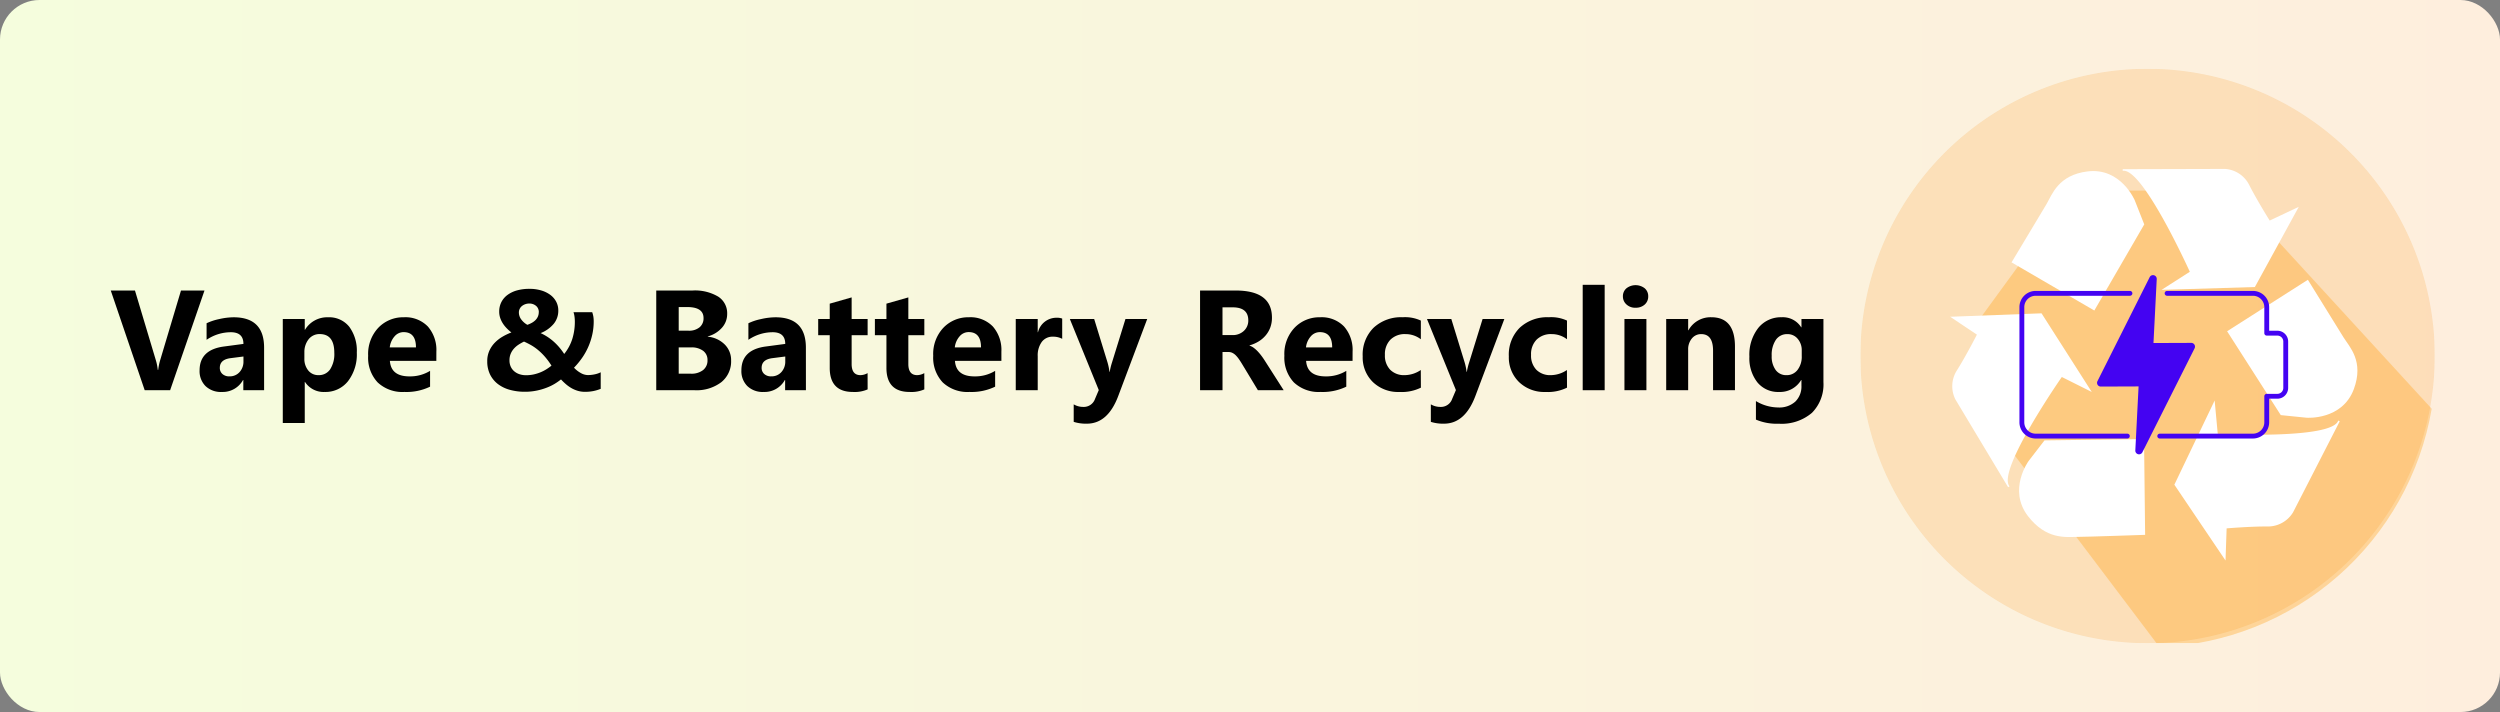 <svg xmlns="http://www.w3.org/2000/svg" xmlns:xlink="http://www.w3.org/1999/xlink" width="316" height="90" viewBox="0 0 316 90"><rect x="0" y="0" width="316" height="90" fill="#808080" stroke="none"/><defs><linearGradient id="a" x1="1" y1="0.5" x2="0" y2="0.5" gradientUnits="objectBoundingBox"><stop offset="0" stop-color="#feeedd"/><stop offset="1" stop-color="#f5fddd"/></linearGradient><clipPath id="b"><rect width="72.6" height="72.601" fill="none"/></clipPath><clipPath id="c"><rect width="72.601" height="72.601" fill="none"/></clipPath><clipPath id="e"><rect width="60.72" height="57.702" fill="none"/></clipPath><clipPath id="f"><path d="M78.575,43.273A36.315,36.315,0,0,1,44.166,73.4L25.039,48.075l-4.18-15.361,8.857-12.137S35.505,14.767,42.7,13.9s11.866,3.561,15.866,7.561Z" transform="translate(-20.859 -13.845)" fill="none"/></clipPath><clipPath id="g"><rect width="51.478" height="49.499" fill="#fff"/></clipPath><clipPath id="h"><rect width="33.968" height="22.652" fill="#4403f2"/></clipPath><clipPath id="j"><rect width="316" height="90"/></clipPath></defs><g id="i" clip-path="url(#j)"><g transform="translate(-13097 2425)"><g transform="translate(13059 -2655)"><rect width="316" height="90" rx="5" transform="translate(38 230)" fill="url(#a)"/><g transform="translate(-17448.244 1315.901)"><g transform="translate(17721.398 -1077.201)"><g clip-path="url(#b)"><g transform="translate(0 0)"><g clip-path="url(#c)"><g transform="translate(0 0)" opacity="0.25"><g transform="translate(0 0)"><g clip-path="url(#b)"><path d="M72.6,36.086V36.3c0,.421-.008.835-.023,1.248A36.324,36.324,0,0,1,39.079,72.5c-.541.038-1.083.068-1.632.083-.376.008-.759.015-1.143.015A36.3,36.3,0,1,1,72.6,36.086" transform="translate(0 0)" fill="#f7941d" opacity="0.77"/></g></g></g></g></g><g transform="translate(11.495 15.391)"><g transform="translate(0 0)" opacity="0.31" style="mix-blend-mode:multiply;isolation:isolate"><g clip-path="url(#e)"><g transform="translate(3.004 -1.85)"><g clip-path="url(#f)"><rect width="60.72" height="57.702" transform="translate(-3.004 1.851)" fill="#f90"/></g></g></g></g></g></g></g><g transform="translate(17732.744 -1064.549)"><g clip-path="url(#g)"><path d="M13.194,12l10.463,6.086L29.967,7.2,28.76,4.141S27.005,0,22.827.5c-3.742.448-4.508,2.938-5.212,4.13S13.194,12,13.194,12m37.455,2.2-10.21,6.506,6.785,10.6,3.272.331s4.479.338,5.957-3.6c1.316-3.53-.539-5.352-1.278-6.526S50.649,14.2,50.649,14.2M30.078,46.443l-.136-12.108L17.358,34.5l-2.009,2.609s-2.651,3.62-.084,6.957c2.3,2.985,4.744,2.642,6.132,2.635s8.68-.26,8.68-.26" transform="translate(-5.434 -0.188)" fill="#fff"/><path d="M21.811.036,34.745,0a3.691,3.691,0,0,1,3.038,1.994c.983,1.945,2.606,4.533,2.606,4.533l3.677-1.736L38.515,14.928l-11.793.358L30.293,13S24.323-.22,21.811.243ZM49.243,31.9l-5.9,11.505a3.711,3.711,0,0,1-3.17,1.791c-2.181-.02-5.227.239-5.227.239l-.14,4.062-6.467-9.584,5.093-10.643.391,4.22s14.486.76,15.229-1.686ZM7.326,40.231.668,29.146a3.71,3.71,0,0,1,.155-3.635c1.168-1.84,2.557-4.565,2.557-4.565L0,18.686l11.549-.435L17.9,28.193,14.114,26.3S5.822,38.2,7.507,40.121Z" fill="#fff"/></g></g><g transform="translate(17741.5 -1051.126)"><g clip-path="url(#h)"><path d="M395.014,62.525H383.235a.307.307,0,0,1,0-.614h11.779a1.439,1.439,0,0,0,1.437-1.437v-3.29a.307.307,0,0,1,.307-.307H398.1a.751.751,0,0,0,.75-.75V50.265a.751.751,0,0,0-.75-.75h-1.343a.307.307,0,0,1-.307-.307v-3.29a1.439,1.439,0,0,0-1.437-1.437h-10.85a.307.307,0,1,1,0-.614h10.85a2.053,2.053,0,0,1,2.051,2.051V48.9H398.1a1.366,1.366,0,0,1,1.364,1.364v5.862a1.366,1.366,0,0,1-1.364,1.364h-1.036v2.983a2.053,2.053,0,0,1-2.051,2.051" transform="translate(-365.497 -41.87)" fill="#4403f2"/><path d="M13.641,62.525H2.051A2.053,2.053,0,0,1,0,60.474V45.918a2.053,2.053,0,0,1,2.051-2.051H13.969a.307.307,0,1,1,0,.614H2.051A1.439,1.439,0,0,0,.614,45.918V60.474a1.439,1.439,0,0,0,1.437,1.437h11.59a.307.307,0,0,1,0,.614" transform="translate(0 -41.87)" fill="#4403f2"/><path d="M220.374,22.154l.412-8.086-4.775.018a.472.472,0,0,1-.424-.684l6.6-13.142a.472.472,0,0,1,.893.236l-.412,8.086,4.775-.018a.472.472,0,0,1,.424.684l-6.6,13.142a.472.472,0,0,1-.894-.236" transform="translate(-205.725 0.001)" fill="#4403f2"/></g></g></g></g><g transform="translate(-444 -115)"><path d="M11.848.721l-4.342,12.6H4.289L0,.721H3.059L5.687,9.492a6.389,6.389,0,0,1,.255,1.257h.052a7.175,7.175,0,0,1,.273-1.292L8.877.721Z" transform="translate(13555 -2274)"/><path d="M19.383,13.324H16.755V12.032H16.72a2.932,2.932,0,0,1-2.68,1.512,2.8,2.8,0,0,1-2.061-.743,2.659,2.659,0,0,1-.752-1.982q0-2.619,3.1-3.023l2.443-.325q0-1.478-1.6-1.477a5.464,5.464,0,0,0-3.058.958V4.86A6.875,6.875,0,0,1,13.7,4.333a8.36,8.36,0,0,1,1.833-.228q3.849,0,3.849,3.84Zm-2.61-3.656V9.062l-1.635.21q-1.353.177-1.353,1.222a1.011,1.011,0,0,0,.329.778,1.263,1.263,0,0,0,.892.3,1.645,1.645,0,0,0,1.275-.54,1.954,1.954,0,0,0,.492-1.367" transform="translate(13555 -2274)"/><path d="M24.556,12.278h-.035v5.186H21.744V4.324h2.777V5.678h.035a3.266,3.266,0,0,1,2.892-1.573,3.248,3.248,0,0,1,2.7,1.2A5.1,5.1,0,0,1,31.1,8.569a5.54,5.54,0,0,1-1.112,3.613,3.625,3.625,0,0,1-2.957,1.362,2.8,2.8,0,0,1-2.479-1.266m-.079-3.691v.721a2.289,2.289,0,0,0,.492,1.52,1.6,1.6,0,0,0,1.292.589,1.7,1.7,0,0,0,1.472-.733A3.545,3.545,0,0,0,28.256,8.6q0-2.373-1.845-2.373a1.733,1.733,0,0,0-1.393.645,2.577,2.577,0,0,0-.541,1.71" transform="translate(13555 -2274)"/><path d="M41.153,9.615H35.282q.141,1.961,2.47,1.96a4.819,4.819,0,0,0,2.61-.7v2a6.861,6.861,0,0,1-3.243.668,4.569,4.569,0,0,1-3.384-1.208,4.567,4.567,0,0,1-1.2-3.371,4.818,4.818,0,0,1,1.3-3.551,4.333,4.333,0,0,1,3.2-1.31,3.935,3.935,0,0,1,3.046,1.169,4.506,4.506,0,0,1,1.076,3.173Zm-2.575-1.7q0-1.934-1.564-1.934a1.494,1.494,0,0,0-1.156.554,2.511,2.511,0,0,0-.593,1.38Z" transform="translate(13555 -2274)"/><path d="M59.925,13.526a3.109,3.109,0,0,1-.883-.123,3.756,3.756,0,0,1-.791-.334,4.422,4.422,0,0,1-.707-.5,7.143,7.143,0,0,1-.633-.61,7.638,7.638,0,0,1-.783.545,6.273,6.273,0,0,1-1.032.5,7.792,7.792,0,0,1-1.27.37,7.238,7.238,0,0,1-1.486.145,7,7,0,0,1-1.9-.246,4.409,4.409,0,0,1-1.508-.733,3.443,3.443,0,0,1-.989-1.209,3.734,3.734,0,0,1-.355-1.67,3.159,3.159,0,0,1,.268-1.332,3.578,3.578,0,0,1,.7-1.024,4.583,4.583,0,0,1,.976-.756,7.341,7.341,0,0,1,1.107-.527,5.949,5.949,0,0,1-.549-.488,3.979,3.979,0,0,1-.5-.606,3.241,3.241,0,0,1-.356-.717A2.457,2.457,0,0,1,49.1,3.4a2.612,2.612,0,0,1,.281-1.23,2.617,2.617,0,0,1,.787-.906A3.688,3.688,0,0,1,51.374.7,5.811,5.811,0,0,1,52.92.509a5.114,5.114,0,0,1,1.481.2,3.673,3.673,0,0,1,1.156.562,2.539,2.539,0,0,1,.747.866,2.364,2.364,0,0,1,.264,1.112,2.59,2.59,0,0,1-.585,1.691,4.145,4.145,0,0,1-1.647,1.165,6.627,6.627,0,0,1,1.564,1,7.362,7.362,0,0,1,.721.716,8.564,8.564,0,0,1,.694.919,5.81,5.81,0,0,0,1.033-1.929,7.274,7.274,0,0,0,.312-2.132,4.913,4.913,0,0,0-.04-.641,3.054,3.054,0,0,0-.127-.572h2.364A3.564,3.564,0,0,1,61,4.016a3.887,3.887,0,0,1,.044.624A7.555,7.555,0,0,1,60.861,6.3a8.261,8.261,0,0,1-.505,1.547,8.167,8.167,0,0,1-.787,1.4,10.02,10.02,0,0,1-1.015,1.23,3.5,3.5,0,0,0,.888.69,1.843,1.843,0,0,0,.861.242,4.221,4.221,0,0,0,.862-.092,3.028,3.028,0,0,0,.764-.26v2.092a5.2,5.2,0,0,1-.953.285,5.364,5.364,0,0,1-1.051.093m-7.444-2.1a4.477,4.477,0,0,0,.976-.1,5.116,5.116,0,0,0,.861-.268,4.908,4.908,0,0,0,.751-.386,6.61,6.61,0,0,0,.638-.457,9.118,9.118,0,0,0-.888-1.192,7.774,7.774,0,0,0-.87-.834,6.129,6.129,0,0,0-.857-.585q-.426-.237-.857-.43a6.631,6.631,0,0,0-.69.39,2.947,2.947,0,0,0-.584.5,2.313,2.313,0,0,0-.409.651,2.13,2.13,0,0,0-.154.838,1.9,1.9,0,0,0,.149.765,1.669,1.669,0,0,0,.427.589,1.959,1.959,0,0,0,.659.382,2.482,2.482,0,0,0,.848.136m1.626-7.98a1.039,1.039,0,0,0-.1-.457.965.965,0,0,0-.263-.338,1.273,1.273,0,0,0-.378-.211,1.331,1.331,0,0,0-.449-.075,1.533,1.533,0,0,0-.531.088,1.408,1.408,0,0,0-.422.237,1.026,1.026,0,0,0-.277.356,1.043,1.043,0,0,0-.1.444,1.482,1.482,0,0,0,.308.9,2.388,2.388,0,0,0,.765.668,4.016,4.016,0,0,0,.549-.246,2.046,2.046,0,0,0,.457-.334,1.509,1.509,0,0,0,.316-.448,1.383,1.383,0,0,0,.119-.589" transform="translate(13555 -2274)"/><path d="M68.95,13.324V.721h4.588a5.727,5.727,0,0,1,3.243.773,2.488,2.488,0,0,1,1.134,2.18,2.581,2.581,0,0,1-.69,1.784,3.62,3.62,0,0,1-1.762,1.063v.035a3.5,3.5,0,0,1,2.149.994,2.775,2.775,0,0,1,.8,2.012,3.36,3.36,0,0,1-1.239,2.746,5.179,5.179,0,0,1-3.384,1.016ZM71.789,2.812V5.8h1.248a2.08,2.08,0,0,0,1.384-.426A1.454,1.454,0,0,0,74.927,4.2q0-1.389-2.075-1.389Zm0,5.1v3.322h1.538a2.369,2.369,0,0,0,1.543-.457,1.525,1.525,0,0,0,.558-1.248,1.422,1.422,0,0,0-.55-1.186,2.429,2.429,0,0,0-1.533-.431Z" transform="translate(13555 -2274)"/><path d="M87.868,13.324H85.24V12.032h-.035a2.932,2.932,0,0,1-2.68,1.512,2.8,2.8,0,0,1-2.061-.743,2.659,2.659,0,0,1-.752-1.982q0-2.619,3.1-3.023l2.443-.325q0-1.478-1.6-1.477a5.464,5.464,0,0,0-3.058.958V4.86a6.875,6.875,0,0,1,1.586-.527,8.36,8.36,0,0,1,1.833-.228q3.849,0,3.849,3.84Zm-2.61-3.656V9.062l-1.635.21q-1.353.177-1.353,1.222a1.011,1.011,0,0,0,.329.778,1.263,1.263,0,0,0,.892.3,1.645,1.645,0,0,0,1.275-.54,1.954,1.954,0,0,0,.492-1.367" transform="translate(13555 -2274)"/><path d="M95.668,13.219a4.1,4.1,0,0,1-1.854.325q-2.937,0-2.936-3.05V6.372H89.419V4.324h1.459V2.382l2.769-.791V4.324h2.021V6.372H93.647v3.639q0,1.406,1.116,1.406a1.881,1.881,0,0,0,.9-.255Z" transform="translate(13555 -2274)"/><path d="M102.835,13.219a4.1,4.1,0,0,1-1.854.325q-2.937,0-2.936-3.05V6.372H96.586V4.324h1.459V2.382l2.769-.791V4.324h2.021V6.372h-2.021v3.639q0,1.406,1.116,1.406a1.881,1.881,0,0,0,.9-.255Z" transform="translate(13555 -2274)"/><path d="M112.577,9.615h-5.871q.141,1.961,2.47,1.96a4.819,4.819,0,0,0,2.61-.7v2a6.861,6.861,0,0,1-3.243.668,4.569,4.569,0,0,1-3.384-1.208,4.567,4.567,0,0,1-1.2-3.371,4.818,4.818,0,0,1,1.3-3.551,4.333,4.333,0,0,1,3.2-1.31A3.935,3.935,0,0,1,111.5,5.273a4.506,4.506,0,0,1,1.076,3.173ZM110,7.91q0-1.934-1.564-1.934a1.494,1.494,0,0,0-1.156.554,2.511,2.511,0,0,0-.593,1.38Z" transform="translate(13555 -2274)"/><path d="M120.262,6.829a2.406,2.406,0,0,0-1.169-.272,1.684,1.684,0,0,0-1.415.664,2.891,2.891,0,0,0-.51,1.8v4.3h-2.777v-9h2.777v1.67h.035a2.4,2.4,0,0,1,2.373-1.828,1.8,1.8,0,0,1,.686.105Z" transform="translate(13555 -2274)"/><path d="M131.006,4.324l-3.656,9.721q-1.318,3.507-3.973,3.507a5.1,5.1,0,0,1-1.661-.229V15.108a2.332,2.332,0,0,0,1.2.325,1.5,1.5,0,0,0,1.494-1.01l.475-1.117-3.656-8.982h3.076L125.987,9.8a7.076,7.076,0,0,1,.247,1.2h.035a8.239,8.239,0,0,1,.29-1.187l1.7-5.493Z" transform="translate(13555 -2274)"/><path d="M148.257,13.325H145l-1.96-3.244c-.147-.246-.287-.465-.422-.659a3.768,3.768,0,0,0-.408-.5,1.624,1.624,0,0,0-.431-.316,1.086,1.086,0,0,0-.488-.111h-.765v4.826h-2.839V.721h4.5q4.588,0,4.588,3.428a3.544,3.544,0,0,1-.2,1.217A3.365,3.365,0,0,1,146,6.372a3.633,3.633,0,0,1-.892.774,4.6,4.6,0,0,1-1.165.51v.035a1.777,1.777,0,0,1,.545.286,3.809,3.809,0,0,1,.51.461,6.563,6.563,0,0,1,.47.566c.15.2.285.4.409.594ZM140.523,2.848V6.355h1.23a2.038,2.038,0,0,0,1.468-.528,1.758,1.758,0,0,0,.563-1.327q0-1.652-1.978-1.652Z" transform="translate(13555 -2274)"/><path d="M156.963,9.615h-5.871q.141,1.961,2.47,1.96a4.819,4.819,0,0,0,2.61-.7v2a6.861,6.861,0,0,1-3.243.668,4.569,4.569,0,0,1-3.384-1.208,4.567,4.567,0,0,1-1.2-3.371,4.818,4.818,0,0,1,1.3-3.551,4.333,4.333,0,0,1,3.2-1.31,3.933,3.933,0,0,1,3.045,1.169,4.5,4.5,0,0,1,1.077,3.173Zm-2.575-1.7q0-1.934-1.564-1.934a1.5,1.5,0,0,0-1.157.554,2.51,2.51,0,0,0-.592,1.38Z" transform="translate(13555 -2274)"/><path d="M165.6,13a5.5,5.5,0,0,1-2.716.545,4.591,4.591,0,0,1-3.357-1.257,4.339,4.339,0,0,1-1.283-3.243,4.781,4.781,0,0,1,1.375-3.616A5.083,5.083,0,0,1,163.295,4.1a4.723,4.723,0,0,1,2.3.422V6.882a3.165,3.165,0,0,0-1.942-.651,2.565,2.565,0,0,0-1.9.7,2.606,2.606,0,0,0-.7,1.929,2.567,2.567,0,0,0,.668,1.877,2.454,2.454,0,0,0,1.837.681,3.67,3.67,0,0,0,2.03-.65Z" transform="translate(13555 -2274)"/><path d="M176.148,4.324l-3.656,9.721q-1.318,3.507-3.973,3.507a5.1,5.1,0,0,1-1.661-.229V15.108a2.332,2.332,0,0,0,1.2.325,1.5,1.5,0,0,0,1.494-1.01l.475-1.117-3.656-8.982h3.076L171.129,9.8a7.077,7.077,0,0,1,.247,1.2h.035a8.238,8.238,0,0,1,.29-1.187l1.7-5.493Z" transform="translate(13555 -2274)"/><path d="M184.071,13a5.494,5.494,0,0,1-2.716.545A4.591,4.591,0,0,1,178,12.287a4.339,4.339,0,0,1-1.283-3.243,4.781,4.781,0,0,1,1.375-3.616A5.083,5.083,0,0,1,181.768,4.1a4.723,4.723,0,0,1,2.3.422V6.882a3.165,3.165,0,0,0-1.942-.651,2.565,2.565,0,0,0-1.9.7,2.606,2.606,0,0,0-.7,1.929,2.567,2.567,0,0,0,.668,1.877,2.454,2.454,0,0,0,1.837.681,3.67,3.67,0,0,0,2.03-.65Z" transform="translate(13555 -2274)"/><rect width="2.777" height="13.324" transform="translate(13741.053 -2274)"/><path d="M192.735,2.9a1.616,1.616,0,0,1-1.151-.418,1.341,1.341,0,0,1-.448-1.023A1.3,1.3,0,0,1,191.584.44a1.879,1.879,0,0,1,2.308,0,1.3,1.3,0,0,1,.443,1.019,1.341,1.341,0,0,1-.443,1.037,1.65,1.65,0,0,1-1.157.4m1.371,10.424h-2.777v-9h2.777Z" transform="translate(13555 -2274)"/><path d="M205.3,13.324H202.53v-5q0-2.092-1.494-2.092a1.482,1.482,0,0,0-1.186.554,2.107,2.107,0,0,0-.466,1.406v5.133h-2.777v-9h2.777V5.748h.035A3.183,3.183,0,0,1,202.311,4.1q2.988,0,2.988,3.709Z" transform="translate(13555 -2274)"/><path d="M216.482,12.3a5.09,5.09,0,0,1-1.45,3.88,5.877,5.877,0,0,1-4.2,1.376,6.655,6.655,0,0,1-2.883-.519V14.695a5.522,5.522,0,0,0,2.8.809,3.022,3.022,0,0,0,2.179-.742,2.667,2.667,0,0,0,.774-2.018v-.712h-.035a3.1,3.1,0,0,1-2.8,1.512,3.37,3.37,0,0,1-2.733-1.213,4.919,4.919,0,0,1-1.011-3.252,5.481,5.481,0,0,1,1.125-3.63A3.674,3.674,0,0,1,211.209,4.1,2.734,2.734,0,0,1,213.67,5.37h.035V4.324h2.777ZM213.74,9V8.288a2.185,2.185,0,0,0-.505-1.454,1.637,1.637,0,0,0-1.314-.6,1.7,1.7,0,0,0-1.451.721,3.393,3.393,0,0,0-.527,2.03,2.86,2.86,0,0,0,.5,1.78,1.631,1.631,0,0,0,1.371.655,1.7,1.7,0,0,0,1.394-.663A2.723,2.723,0,0,0,213.74,9" transform="translate(13555 -2274)"/></g></g></g></svg>